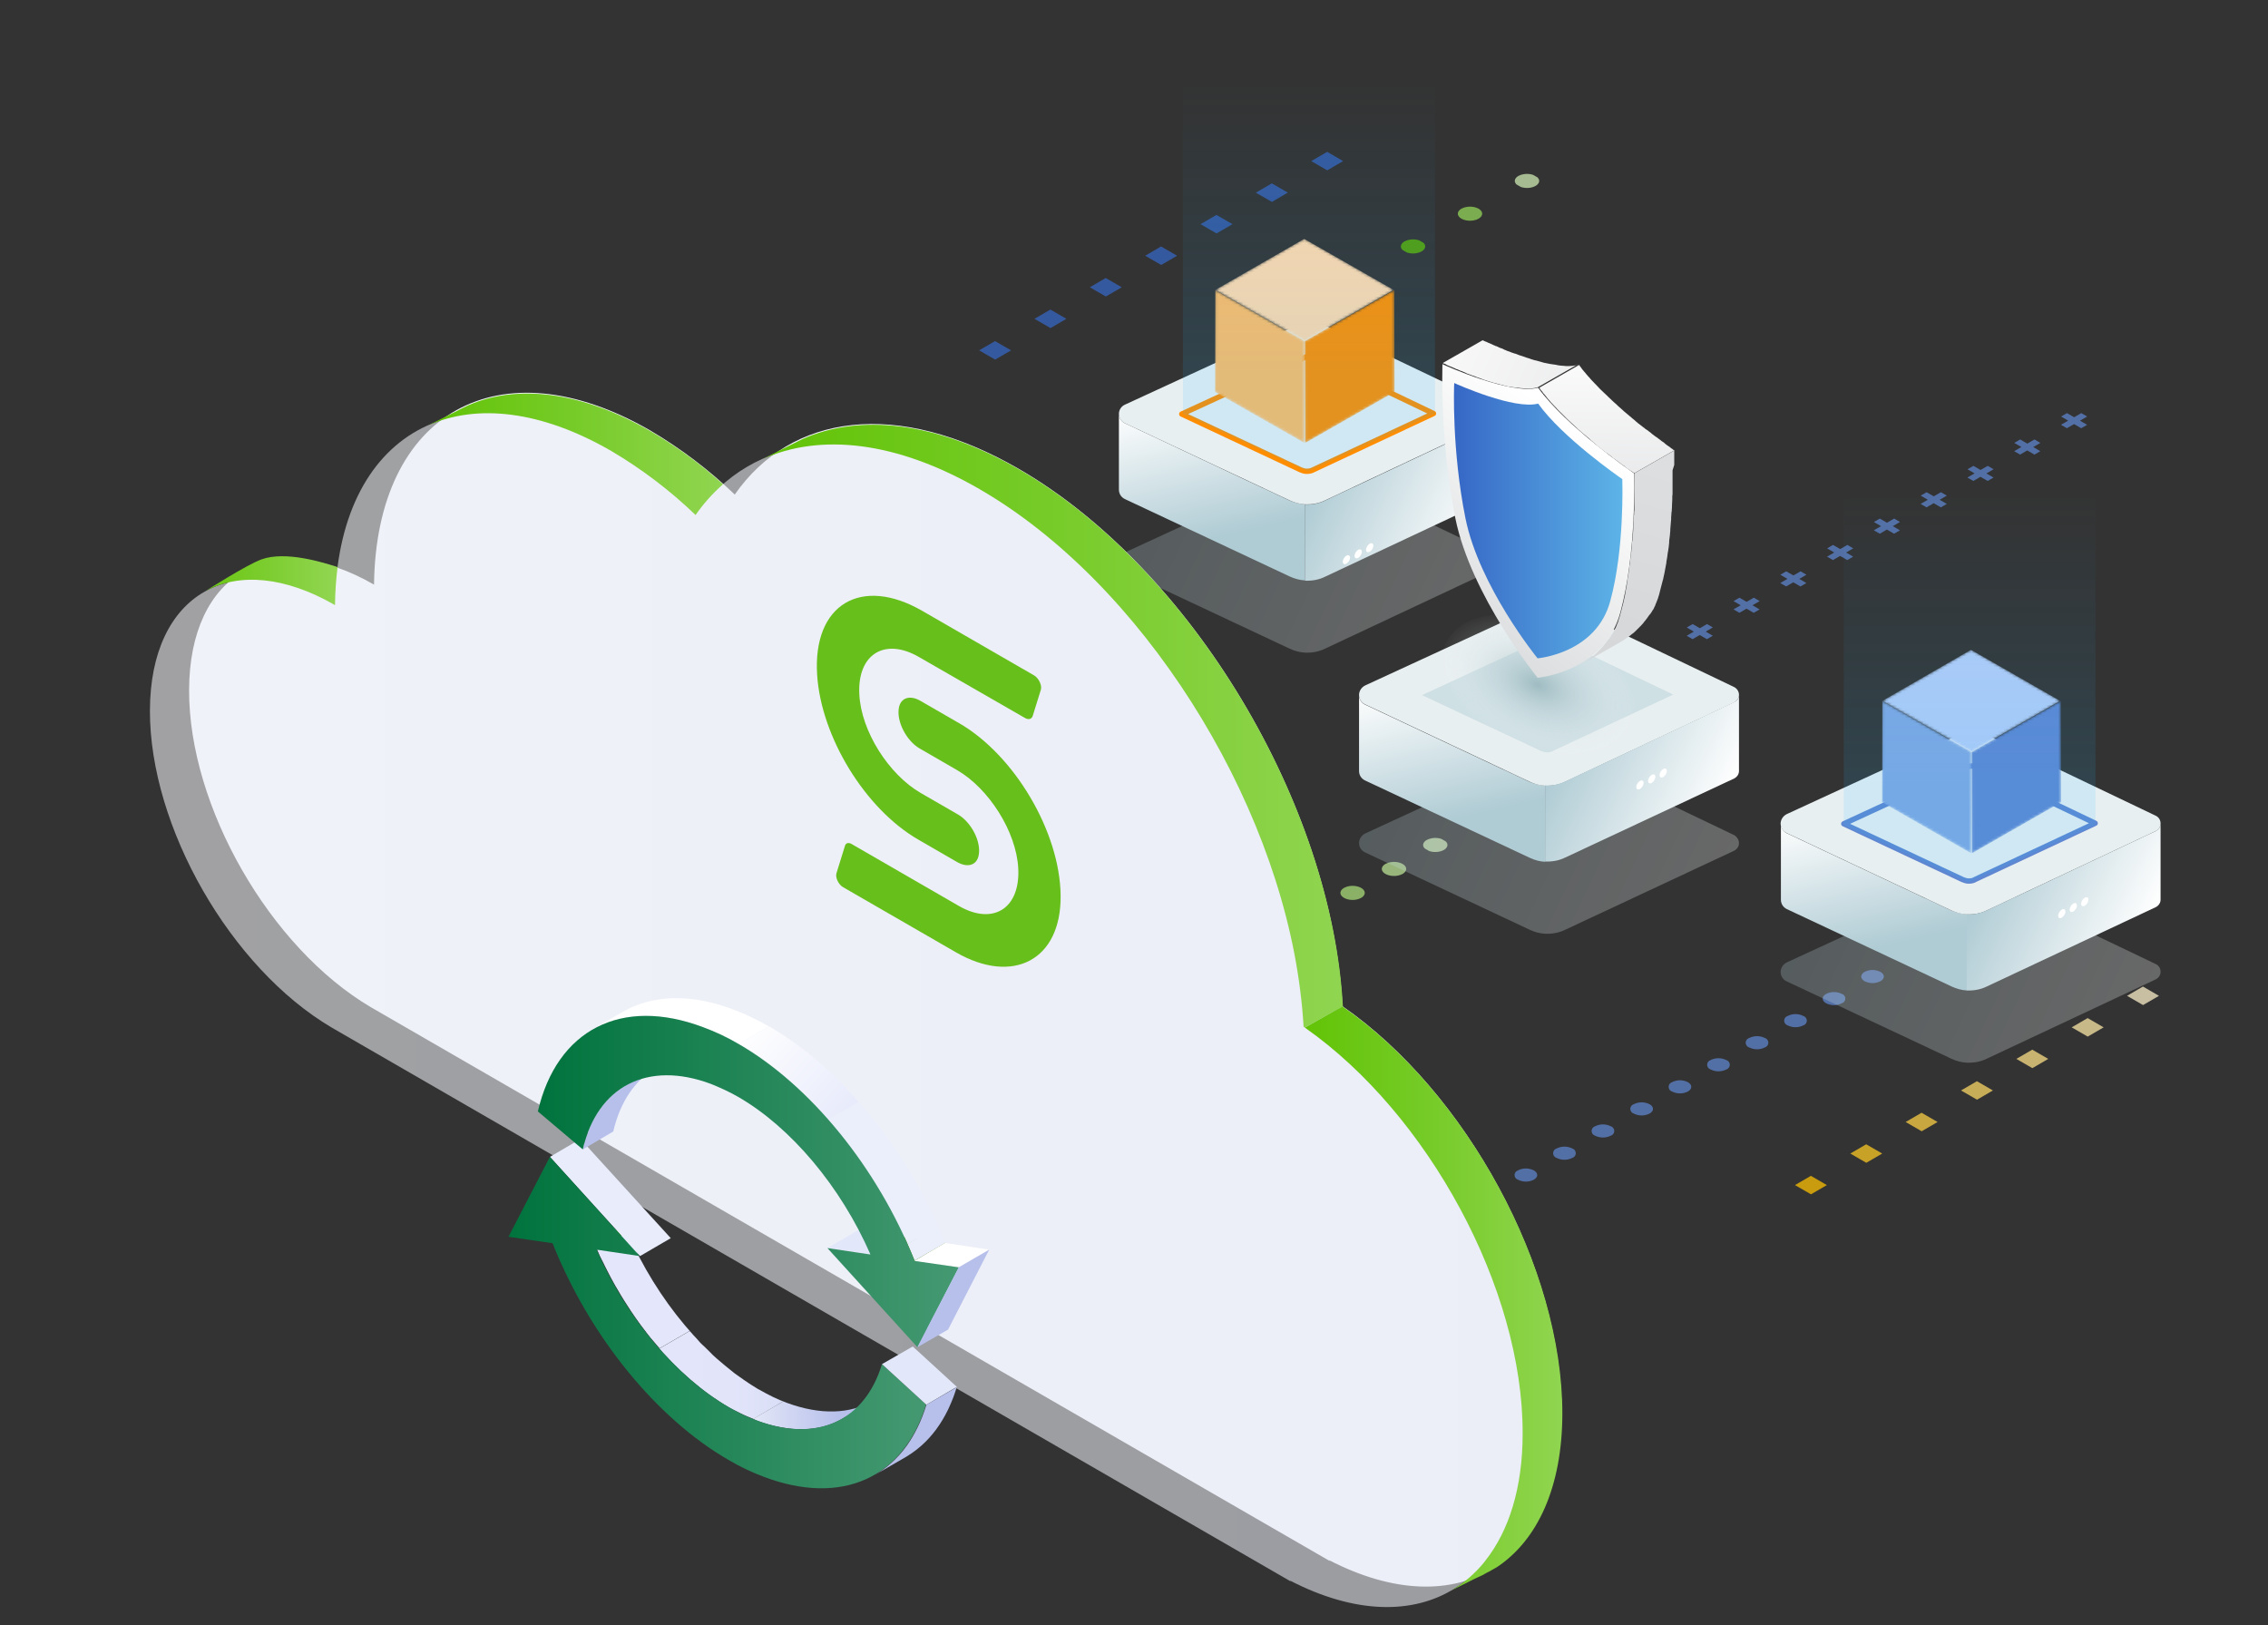 <?xml version="1.0" encoding="UTF-8"?>
<svg xmlns="http://www.w3.org/2000/svg" xmlns:xlink="http://www.w3.org/1999/xlink" version="1.1" viewBox="0 0 850 609">
  <rect x="0" y="0" width="850" height="609" fill="#333333" stroke="none"/>
  <!-- Generator: Adobe Illustrator 29.6.1, SVG Export Plug-In . SVG Version: 2.1.1 Build 9)  -->
  <defs>
    <style>
      .st0, .st1, .st2 {
        fill: none;
      }

      .st3 {
        mask: url(#mask);
      }

      .st4 {
        fill: url(#linear-gradient2);
      }

      .st5 {
        fill: url(#linear-gradient1);
      }

      .st6 {
        fill: url(#linear-gradient9);
      }

      .st7 {
        fill: url(#linear-gradient8);
      }

      .st8 {
        fill: url(#linear-gradient7);
      }

      .st9 {
        fill: url(#linear-gradient5);
      }

      .st10 {
        fill: url(#linear-gradient4);
      }

      .st11 {
        fill: #b2ccf7;
      }

      .st12 {
        fill: url(#radial-gradient);
      }

      .st12, .st13 {
        opacity: .5;
      }

      .st12, .st14, .st15, .st16 {
        isolation: isolate;
      }

      .st17 {
        fill: #ffca22;
      }

      .st18 {
        fill: #d0edb5;
      }

      .st19 {
        fill: #ffd244;
      }

      .st20 {
        fill: #aadf79;
      }

      .st21 {
        fill: url(#linear-gradient18);
      }

      .st22 {
        fill: url(#linear-gradient13);
      }

      .st23 {
        fill: url(#linear-gradient12);
      }

      .st24 {
        fill: url(#linear-gradient15);
      }

      .st25 {
        fill: url(#linear-gradient16);
      }

      .st26 {
        fill: url(#linear-gradient11);
      }

      .st27 {
        fill: url(#linear-gradient10);
      }

      .st28 {
        fill: url(#linear-gradient17);
      }

      .st29 {
        fill: url(#linear-gradient14);
      }

      .st30 {
        fill: url(#linear-gradient19);
      }

      .st31 {
        fill: url(#linear-gradient23);
      }

      .st32 {
        fill: url(#linear-gradient22);
      }

      .st33 {
        fill: url(#linear-gradient24);
      }

      .st34 {
        fill: url(#linear-gradient25);
      }

      .st35 {
        fill: url(#linear-gradient21);
      }

      .st36 {
        fill: url(#linear-gradient20);
      }

      .st37 {
        fill: url(#linear-gradient26);
      }

      .st38 {
        fill: #ff8d00;
      }

      .st39 {
        fill: #ffeaa9;
      }

      .st40 {
        fill: #ffe287;
      }

      .st41 {
        mask: url(#mask-2);
      }

      .st42 {
        mask: url(#mask-3);
      }

      .st43 {
        mask: url(#mask-4);
      }

      .st44 {
        mask: url(#mask-5);
      }

      .st45 {
        mask: url(#mask-1);
      }

      .st1 {
        stroke: #ff8d00;
      }

      .st1, .st2 {
        stroke-linecap: round;
        stroke-linejoin: round;
        stroke-width: 2px;
      }

      .st46 {
        clip-path: url(#clippath-11);
      }

      .st47 {
        clip-path: url(#clippath-10);
      }

      .st48 {
        clip-path: url(#clippath-13);
      }

      .st49 {
        clip-path: url(#clippath-12);
      }

      .st50 {
        fill: #5f86d1;
      }

      .st51 {
        clip-path: url(#clippath-1);
      }

      .st52 {
        clip-path: url(#clippath-3);
      }

      .st53 {
        clip-path: url(#clippath-4);
      }

      .st54 {
        clip-path: url(#clippath-2);
      }

      .st55 {
        clip-path: url(#clippath-7);
      }

      .st56 {
        clip-path: url(#clippath-6);
      }

      .st57 {
        clip-path: url(#clippath-9);
      }

      .st58 {
        clip-path: url(#clippath-8);
      }

      .st59 {
        clip-path: url(#clippath-5);
      }

      .st60 {
        fill: #81a7e2;
      }

      .st61 {
        fill: #5f86d1;
      }

      .st62 {
        fill: #3667c6;
      }

      .st63 {
        fill: #bde697;
      }

      .st64 {
        fill: #398200;
      }

      .st65 {
        fill: #fff;
      }

      .st2 {
        stroke: #5f86d1;
      }

      .st66 {
        fill: #e3e7fa;
      }

      .st67 {
        fill: #b7c0eb;
      }

      .st68 {
        fill: #ebeefb;
      }

      .st69 {
        opacity: .73;
      }

      .st70 {
        opacity: .56;
      }

      .st71 {
        opacity: .25;
      }

      .st72 {
        fill: #67bf1b;
      }

      .st73 {
        fill: #fb6;
      }

      .st74 {
        fill: #ffd7ab;
      }

      .st14 {
        fill: url(#linear-gradient);
      }

      .st14, .st15, .st16 {
        opacity: .26;
      }

      .st75 {
        fill: #e8ecfb;
      }

      .st76 {
        fill: #97d85b;
      }

      .st15 {
        fill: url(#linear-gradient3);
      }

      .st16 {
        fill: url(#linear-gradient6);
      }

      .st77 {
        fill: #ffda66;
      }

      .st78 {
        fill: #ffc200;
      }

      .st79 {
        fill: #5ec200;
      }

      .st80 {
        fill: #fff2cb;
      }

      .st81 {
        clip-path: url(#clippath);
      }

      .st82 {
        fill: #e8eff1;
      }

      .st83 {
        fill: #cfe0e5;
      }

      .st84 {
        fill: #e4e7fb;
      }
    </style>
    <clipPath id="clippath">
      <polygon class="st0" points="538.022 320.312 531.592 316.572 537.832 312.972 544.262 316.712 538.022 320.312"/>
    </clipPath>
    <clipPath id="clippath-1">
      <polygon class="st0" points="637.03 241.08 629.47 236.68 637.07 232.3 644.62 236.68 637.03 241.08"/>
    </clipPath>
    <clipPath id="clippath-2">
      <polygon class="st0" points="777.31 162.02 769.76 157.64 777.35 153.24 784.9 157.64 777.31 162.02"/>
    </clipPath>
    <clipPath id="clippath-3">
      <polygon class="st0" points="571.85 443.81 565.87 440.34 571.89 436.87 577.86 440.34 571.85 443.81"/>
    </clipPath>
    <clipPath id="clippath-4">
      <polygon class="st0" points="701.77 369.41 695.79 365.94 701.8 362.46 707.78 365.94 701.77 369.41"/>
    </clipPath>
    <clipPath id="clippath-5">
      <polygon class="st0" points="529.69 96.02 523.24 92.28 529.48 88.67 535.93 92.41 529.69 96.02"/>
    </clipPath>
    <clipPath id="clippath-6">
      <polygon class="st0" points="572.39 71.47 565.95 67.73 572.18 64.13 578.63 67.87 572.39 71.47"/>
    </clipPath>
    <clipPath id="clippath-7">
      <polygon class="st0" points="366.95 131.29 372.92 127.82 378.93 131.29 372.96 134.76 366.95 131.29"/>
    </clipPath>
    <clipPath id="clippath-8">
      <polygon class="st0" points="491.42 60.37 497.39 56.91 503.38 60.36 497.42 63.83 491.42 60.37"/>
    </clipPath>
    <clipPath id="clippath-9">
      <polygon class="st0" points="672.72 444.09 678.68 440.62 684.67 444.09 678.72 447.55 672.72 444.09"/>
    </clipPath>
    <clipPath id="clippath-10">
      <polygon class="st0" points="797.17 373.17 803.13 369.69 809.14 373.17 803.17 376.63 797.17 373.17"/>
    </clipPath>
    <linearGradient id="linear-gradient" x1="644.503" y1="264.199" x2="505.376" y2="329.424" gradientTransform="translate(0 610) scale(1 -1)" gradientUnits="userSpaceOnUse">
      <stop offset="0" stop-color="#fff"/>
      <stop offset="1" stop-color="#afcbd4"/>
    </linearGradient>
    <linearGradient id="linear-gradient1" x1="535.054" y1="356.883" x2="552.597" y2="282.525" gradientTransform="translate(0 610) scale(1 -1)" gradientUnits="userSpaceOnUse">
      <stop offset="0" stop-color="#fff"/>
      <stop offset=".72" stop-color="#afcbd4"/>
    </linearGradient>
    <linearGradient id="linear-gradient2" x1="644.413" y1="304.791" x2="586.742" y2="331.819" xlink:href="#linear-gradient"/>
    <linearGradient id="linear-gradient3" x1="554.482" y1="369.552" x2="415.346" y2="434.776" xlink:href="#linear-gradient"/>
    <linearGradient id="linear-gradient4" x1="445.067" y1="462.267" x2="462.61" y2="387.909" xlink:href="#linear-gradient1"/>
    <linearGradient id="linear-gradient5" x1="554.393" y1="410.089" x2="496.671" y2="437.141" xlink:href="#linear-gradient"/>
    <mask id="mask" x="455.342" y="108.656" width="33.653" height="57.352" maskUnits="userSpaceOnUse">
      <g id="mask0_5661_8703">
        <path class="st65" d="M455.342,146.857l.105-38.2,33.548,19.152-.105,38.2-33.548-19.152Z"/>
      </g>
    </mask>
    <mask id="mask-1" x="488.995" y="108.657" width="33.654" height="57.352" maskUnits="userSpaceOnUse">
      <g id="mask1_5661_8703">
        <path class="st65" d="M489.101,166.01l-.105-38.2,33.549-19.152.105,38.2-33.548,19.152Z"/>
      </g>
    </mask>
    <mask id="mask-2" x="455.449" y="89.504" width="66.886" height="38.304" maskUnits="userSpaceOnUse">
      <g id="mask2_5661_8703">
        <path class="st65" d="M455.449,108.656l33.338-19.152,33.548,19.152-33.338,19.152-33.548-19.152Z"/>
      </g>
    </mask>
    <linearGradient id="linear-gradient6" x1="802.49" y1="215.882" x2="663.364" y2="281.117" xlink:href="#linear-gradient"/>
    <linearGradient id="linear-gradient7" x1="693.154" y1="308.683" x2="710.697" y2="234.326" xlink:href="#linear-gradient1"/>
    <linearGradient id="linear-gradient8" x1="802.386" y1="256.524" x2="744.678" y2="283.586" xlink:href="#linear-gradient"/>
    <mask id="mask-3" x="705.342" y="262.634" width="33.548" height="57.143" maskUnits="userSpaceOnUse">
      <g id="mask3_5661_8703">
        <path class="st65" d="M705.342,300.625l.105-37.992,33.443,19.152-.105,37.991-33.443-19.151Z"/>
      </g>
    </mask>
    <mask id="mask-4" x="738.889" y="262.634" width="33.548" height="57.143" maskUnits="userSpaceOnUse">
      <g id="mask4_5661_8703">
        <path class="st65" d="M738.994,319.776l-.105-37.991,33.443-19.152.105,37.992-33.443,19.151Z"/>
      </g>
    </mask>
    <mask id="mask-5" x="705.446" y="243.505" width="66.676" height="38.2" maskUnits="userSpaceOnUse">
      <g id="mask5_5661_8703">
        <path class="st65" d="M705.446,262.656l33.233-19.152,33.443,19.152-33.233,19.048-33.443-19.048Z"/>
      </g>
    </mask>
    <linearGradient id="linear-gradient9" x1="738.172" y1="424.173" x2="738.172" y2="315.027" gradientTransform="translate(0 610) scale(1 -1)" gradientUnits="userSpaceOnUse">
      <stop offset="0" stop-color="#1fb6ff" stop-opacity="0"/>
      <stop offset="1" stop-color="#1fb6ff"/>
    </linearGradient>
    <linearGradient id="linear-gradient10" x1="490.562" y1="578.215" x2="490.562" y2="469.07" xlink:href="#linear-gradient9"/>
    <radialGradient id="radial-gradient" cx="-509.867" cy="854.148" fx="-509.867" fy="854.148" r="1" gradientTransform="translate(10422.154 27109.451) rotate(24.257) scale(39.242 -23.927)" gradientUnits="userSpaceOnUse">
      <stop offset="0" stop-color="#6f989f"/>
      <stop offset="1" stop-color="#fff" stop-opacity="0"/>
    </radialGradient>
    <linearGradient id="linear-gradient11" x1="524.755" y1="492.637" x2="634.525" y2="442.195" gradientTransform="translate(0 610) scale(1 -1)" gradientUnits="userSpaceOnUse">
      <stop offset=".18" stop-color="#f8f8f8"/>
      <stop offset="1" stop-color="#e1e2e4"/>
    </linearGradient>
    <linearGradient id="linear-gradient12" x1="602.648" y1="479.894" x2="601.37" y2="397.811" gradientTransform="translate(0 610) scale(1 -1)" gradientUnits="userSpaceOnUse">
      <stop offset="0" stop-color="#fdfdfd"/>
      <stop offset="1" stop-color="#dcdddf"/>
    </linearGradient>
    <linearGradient id="linear-gradient13" x1="637.581" y1="475.071" x2="590.518" y2="324.72" gradientTransform="translate(0 610) scale(1 -1)" gradientUnits="userSpaceOnUse">
      <stop offset="0" stop-color="#e1e2e4"/>
      <stop offset="1" stop-color="#d1d3d5"/>
    </linearGradient>
    <linearGradient id="linear-gradient14" x1="591.578" y1="448.103" x2="444.466" y2="255.946" gradientTransform="translate(0 610) scale(1 -1)" gradientUnits="userSpaceOnUse">
      <stop offset="0" stop-color="#fff"/>
      <stop offset=".52" stop-color="#caccce"/>
    </linearGradient>
    <linearGradient id="linear-gradient15" x1="544.905" y1="195.111" x2="608.062" y2="195.111" gradientUnits="userSpaceOnUse">
      <stop offset="0" stop-color="#3667c6"/>
      <stop offset="1" stop-color="#5db4e7"/>
    </linearGradient>
    <linearGradient id="linear-gradient16" x1="682.5" y1="1032.524" x2="79.09" y2="1032.524" gradientTransform="translate(0 -654)" gradientUnits="userSpaceOnUse">
      <stop offset="0" stop-color="#eceef7"/>
      <stop offset=".83" stop-color="#f4f6fb"/>
      <stop offset="1" stop-color="#f7f8fc"/>
    </linearGradient>
    <linearGradient id="linear-gradient17" x1="697.13" y1="1024.864" x2="93.72" y2="1024.864" gradientTransform="translate(0 -654)" gradientUnits="userSpaceOnUse">
      <stop offset="0" stop-color="#eaecf7"/>
      <stop offset="1" stop-color="#f0f2f9"/>
    </linearGradient>
    <linearGradient id="linear-gradient18" x1="154.87" y1="871.595" x2="60.33" y2="871.595" gradientTransform="translate(0 -654)" gradientUnits="userSpaceOnUse">
      <stop offset="0" stop-color="#aadf78"/>
      <stop offset=".65" stop-color="#77cb27"/>
      <stop offset="1" stop-color="#5ec200"/>
    </linearGradient>
    <linearGradient id="linear-gradient19" x1="306.72" y1="824.235" x2="150.4" y2="824.235" gradientTransform="translate(0 -654)" gradientUnits="userSpaceOnUse">
      <stop offset="0" stop-color="#a0db69"/>
      <stop offset=".6" stop-color="#76cb27"/>
      <stop offset="1" stop-color="#5ec200"/>
    </linearGradient>
    <linearGradient id="linear-gradient20" x1="573.48" y1="926.12" x2="266.05" y2="926.12" gradientTransform="translate(0 -654)" gradientUnits="userSpaceOnUse">
      <stop offset="0" stop-color="#a0db69"/>
      <stop offset=".6" stop-color="#76cb27"/>
      <stop offset="1" stop-color="#5ec200"/>
    </linearGradient>
    <linearGradient id="linear-gradient21" x1="616.56" y1="1140.5" x2="480.29" y2="1140.5" gradientTransform="translate(0 -654)" gradientUnits="userSpaceOnUse">
      <stop offset="0" stop-color="#a0db69"/>
      <stop offset=".6" stop-color="#76cb27"/>
      <stop offset="1" stop-color="#5ec200"/>
    </linearGradient>
    <clipPath id="clippath-11">
      <path class="st0" d="M327.14,524.91l-11.42,6.71c-8.52,5.01-19.64,5.31-32.17.7-3.61-1.3-7.01-3.01-10.32-4.91-19.74-11.42-38.38-33.47-49.5-59.02l11.42-6.61c11.02,25.45,29.66,47.6,49.5,59.02,3.31,1.9,6.71,3.61,10.32,4.91,12.53,4.61,23.65,4.21,32.17-.8h0Z"/>
    </clipPath>
    <linearGradient id="linear-gradient22" x1="230.39" y1="1050.245" x2="310.42" y2="1050.245" gradientTransform="translate(0 -535)" gradientUnits="userSpaceOnUse">
      <stop offset="0" stop-color="#e4e7fb"/>
      <stop offset=".55" stop-color="#e2e5fa"/>
      <stop offset=".75" stop-color="#dbdff7"/>
      <stop offset=".89" stop-color="#d0d5f2"/>
      <stop offset="1" stop-color="#bfc6eb"/>
    </linearGradient>
    <linearGradient id="linear-gradient23" x1="237.66" y1="1065.325" x2="314.52" y2="1065.325" gradientTransform="translate(0 -535)" gradientUnits="userSpaceOnUse">
      <stop offset=".34" stop-color="#fff"/>
      <stop offset=".63" stop-color="#dee2f6"/>
      <stop offset="1" stop-color="#b7c0eb"/>
    </linearGradient>
    <linearGradient id="linear-gradient24" x1="190.56" y1="1030.611" x2="347.09" y2="1030.611" gradientTransform="translate(0 -535)" gradientUnits="userSpaceOnUse">
      <stop offset="0" stop-color="#00733d"/>
      <stop offset="1" stop-color="#459972"/>
    </linearGradient>
    <clipPath id="clippath-12">
      <path class="st0" d="M339.37,546.05l-11.42,6.61c8.82-5.11,15.53-14.03,19.24-26.25l11.42-6.71c-3.71,12.33-10.42,21.24-19.24,26.35h0Z"/>
    </clipPath>
    <clipPath id="clippath-13">
      <path class="st0" d="M276.74,391.23l11.52-6.61c26.86,15.53,52.11,46.3,65.94,81.27l-11.42,6.61c-13.93-35.07-39.18-65.84-66.04-81.27h0Z"/>
    </clipPath>
    <linearGradient id="linear-gradient25" x1="280.01" y1="918.95" x2="329.18" y2="962.7" gradientTransform="translate(0 -535)" gradientUnits="userSpaceOnUse">
      <stop offset="0" stop-color="#fff"/>
      <stop offset=".78" stop-color="#e7eafb"/>
    </linearGradient>
    <linearGradient id="linear-gradient26" x1="201.58" y1="977.78" x2="359.4" y2="977.78" xlink:href="#linear-gradient24"/>
  </defs>
  <g id="Layer_3">
    <g class="st69">
      <path class="st76" d="M488.292,341.702c-1.13.66-1.65,1.62-1.19,2.58.67,1.37,3.19,2.23,5.61,1.83.71-.1,1.38-.33,2.01-.67,1.13-.66,1.64-1.64,1.19-2.58-.67-1.37-3.19-2.24-5.62-1.84-.7.11-1.38.34-1.99.68"/>
      <polygon class="st0" points="491.592 347.242 485.162 343.502 491.402 339.902 497.842 343.642 491.592 347.242"/>
      <path class="st20" d="M503.712,332.722c-1.13.66-1.64,1.62-1.19,2.58.68,1.37,3.19,2.24,5.62,1.84.7-.11,1.38-.34,1.99-.68,1.13-.66,1.64-1.62,1.19-2.58-.67-1.37-3.18-2.23-5.62-1.84-.7.11-1.38.34-1.99.68"/>
      <polygon class="st0" points="507.072 338.262 500.632 334.522 506.882 330.922 513.312 334.662 507.072 338.262"/>
      <path class="st63" d="M519.232,323.742c-1.13.66-1.65,1.64-1.19,2.59.67,1.37,3.19,2.23,5.61,1.83.7-.11,1.38-.33,2.01-.67,1.13-.66,1.64-1.64,1.19-2.59-.67-1.37-3.19-2.23-5.62-1.83-.7.11-1.38.33-1.99.67"/>
      <polygon class="st0" points="522.542 329.282 516.112 325.542 522.352 321.942 528.792 325.682 522.542 329.282"/>
      <g class="st81">
        <path class="st18" d="M534.702,314.772c-1.13.64-1.64,1.62-1.19,2.58.68,1.37,3.19,2.23,5.62,1.83.7-.11,1.38-.33,1.99-.67,1.13-.66,1.64-1.64,1.19-2.59-.66-1.37-3.18-2.23-5.62-1.83-.7.11-1.38.34-1.99.68"/>
      </g>
      <g class="st51">
        <polyline class="st61" points="634.38 233.85 632.16 235.14 634.83 236.69 632.14 238.24 634.35 239.52 637.03 237.96 639.71 239.52 641.93 238.24 639.26 236.68 641.94 235.12 639.75 233.85 637.06 235.41 634.38 233.85"/>
      </g>
      <polyline class="st61" points="651.91 223.97 649.7 225.25 652.37 226.81 649.68 228.35 651.88 229.64 654.57 228.09 657.25 229.64 659.46 228.37 656.78 226.81 659.49 225.25 657.29 223.97 654.59 225.53 651.91 223.97"/>
      <polygon class="st0" points="654.56 231.19 647.01 226.81 654.61 222.41 662.16 226.81 654.56 231.19"/>
      <polyline class="st61" points="669.45 214.09 667.23 215.37 669.9 216.93 667.21 218.48 669.42 219.75 672.1 218.21 674.78 219.77 677 218.48 674.33 216.93 677.01 215.37 674.82 214.09 672.13 215.64 669.45 214.09"/>
      <polygon class="st0" points="672.1 221.31 664.54 216.93 672.14 212.53 679.69 216.93 672.1 221.31"/>
      <polyline class="st61" points="686.98 204.2 684.77 205.49 687.44 207.04 684.75 208.6 686.95 209.87 689.64 208.33 692.32 209.88 694.54 208.6 691.87 207.04 694.56 205.49 692.36 204.2 689.66 205.76 686.98 204.2"/>
      <polygon class="st0" points="689.63 211.43 682.08 207.04 689.68 202.66 697.23 207.04 689.63 211.43"/>
      <polyline class="st61" points="704.52 194.33 702.3 195.6 704.97 197.16 702.28 198.72 704.49 200 707.18 198.44 709.86 200 712.07 198.72 709.39 197.16 712.08 195.6 709.89 194.32 707.2 195.88 704.52 194.33"/>
      <polygon class="st0" points="707.17 201.56 699.61 197.16 707.21 192.78 714.76 197.16 707.17 201.56"/>
      <polyline class="st61" points="722.06 184.45 719.84 185.72 722.51 187.28 719.82 188.83 722.02 190.12 724.71 188.56 727.39 190.12 729.61 188.83 726.94 187.28 729.63 185.72 727.41 184.45 724.72 185.99 722.06 184.45"/>
      <polygon class="st0" points="724.7 191.67 717.15 187.28 724.75 182.89 732.3 187.28 724.7 191.67"/>
      <polyline class="st61" points="739.59 174.57 737.38 175.85 740.04 177.39 737.35 178.95 739.56 180.23 742.25 178.68 744.93 180.23 747.14 178.95 744.46 177.41 747.15 175.85 744.96 174.57 742.25 176.12 739.59 174.57"/>
      <polygon class="st0" points="742.24 181.79 734.69 177.41 742.28 173.01 749.83 177.41 742.24 181.79"/>
      <polyline class="st61" points="757.12 164.68 754.91 165.97 757.58 167.51 754.88 169.07 757.09 170.35 759.78 168.79 762.46 170.35 764.68 169.07 762.01 167.52 764.69 165.97 762.48 164.68 759.79 166.24 757.12 164.68"/>
      <polygon class="st0" points="759.77 171.91 752.22 167.52 759.82 163.13 767.37 167.52 759.77 171.91"/>
      <g class="st54">
        <polyline class="st61" points="774.66 154.8 772.45 156.08 775.11 157.63 772.42 159.18 774.63 160.47 777.32 158.91 780 160.47 782.21 159.2 779.53 157.64 782.24 156.08 780.03 154.8 777.32 156.36 774.66 154.8"/>
      </g>
      <g class="st52">
        <path class="st50" d="M568.88,438.59c-.96.33-1.47,1.37-1.15,2.32.18.55.61.97,1.15,1.15,1.88.97,4.11.97,5.99,0,1.67-.96,1.68-2.51,0-3.47-1.88-.96-4.12-.96-6.01,0"/>
      </g>
      <path class="st61" d="M583.32,430.4c-.96.34-1.47,1.38-1.13,2.35.19.53.6.96,1.13,1.13,1.88.96,4.12.96,6.01,0,.96-.34,1.47-1.38,1.13-2.35-.19-.53-.6-.96-1.13-1.13-1.88-.96-4.11-.96-5.99,0"/>
      <polygon class="st0" points="586.28 435.55 580.32 432.07 586.32 428.6 592.3 432.07 586.28 435.55"/>
      <path class="st61" d="M597.75,422.08c-.96.33-1.47,1.37-1.15,2.32.18.55.61.97,1.15,1.15,1.88.96,4.11.96,5.99,0,.96-.33,1.47-1.37,1.15-2.32-.18-.55-.61-.97-1.15-1.15-1.88-.97-4.11-.97-5.99,0"/>
      <polygon class="st0" points="600.72 427.28 594.75 423.81 600.77 420.34 606.73 423.81 600.72 427.28"/>
      <path class="st61" d="M612.26,413.8c-.96.33-1.47,1.37-1.15,2.32.18.55.61.97,1.15,1.15,1.88.97,4.11.97,5.99,0,1.67-.96,1.68-2.51,0-3.47-1.88-.96-4.11-.96-5.99,0"/>
      <polygon class="st0" points="615.15 419.02 609.17 415.54 615.19 412.07 621.17 415.54 615.15 419.02"/>
      <path class="st61" d="M626.62,405.54c-.96.33-1.47,1.37-1.15,2.32.18.55.61.97,1.15,1.15,1.88.96,4.11.96,5.99,0,1.67-.97,1.67-2.51,0-3.47-1.88-.97-4.11-.97-5.99,0"/>
      <polygon class="st0" points="629.6 410.75 623.62 407.28 629.62 403.8 635.6 407.28 629.6 410.75"/>
      <path class="st61" d="M641.05,397.27c-.96.33-1.47,1.37-1.15,2.32.18.55.61.97,1.15,1.15,1.88.96,4.11.96,5.99,0,.96-.33,1.47-1.37,1.15-2.32-.18-.55-.61-.97-1.15-1.15-1.88-.96-4.12-.96-6.01,0"/>
      <polygon class="st0" points="644.03 402.47 638.05 399.01 644.07 395.54 650.03 399.01 644.03 402.47"/>
      <path class="st61" d="M655.49,389c-.96.34-1.47,1.38-1.13,2.35.19.53.6.96,1.13,1.13,1.88.96,4.12.96,6.01,0,.96-.34,1.47-1.38,1.13-2.35-.19-.53-.6-.96-1.13-1.13-1.88-.96-4.11-.96-5.99,0"/>
      <polygon class="st0" points="658.45 394.21 652.49 390.73 658.5 387.27 664.47 390.73 658.45 394.21"/>
      <path class="st61" d="M669.92,380.74c-.96.33-1.47,1.37-1.15,2.32.18.55.61.97,1.15,1.15,1.88.96,4.11.96,5.99,0,.96-.33,1.47-1.37,1.15-2.32-.18-.55-.61-.97-1.15-1.15-1.88-.97-4.11-.97-5.99,0"/>
      <polygon class="st0" points="672.9 385.94 666.92 382.47 672.94 379.01 678.9 382.47 672.9 385.94"/>
      <path class="st61" d="M684.36,372.47c-1.67.96-1.68,2.51,0,3.47,1.88.97,4.11.97,5.99,0,.96-.33,1.47-1.37,1.15-2.32-.18-.55-.61-.97-1.15-1.15-1.88-.96-4.11-.96-5.99,0"/>
      <polygon class="st0" points="687.33 377.68 681.35 374.2 687.37 370.73 693.35 374.2 687.33 377.68"/>
      <g class="st53">
        <path class="st61" d="M698.79,364.21c-1.65.96-1.68,2.5,0,3.47,1.88.96,4.11.96,5.99,0,1.67-.97,1.67-2.51,0-3.47-1.88-.97-4.11-.97-5.99,0"/>
      </g>
      <g class="st59">
        <path class="st79" d="M526.37,90.47c-1.13.66-1.64,1.64-1.19,2.59.67,1.37,3.18,2.23,5.62,1.83.7-.11,1.38-.33,1.99-.67,1.13-.66,1.64-1.64,1.19-2.59-.67-1.37-3.19-2.23-5.61-1.83-.71.1-1.38.33-2.01.67"/>
      </g>
      <path class="st76" d="M547.72,78.2c-1.13.66-1.65,1.64-1.19,2.59.67,1.37,3.18,2.23,5.62,1.83.7-.1,1.38-.33,1.99-.68,1.13-.64,1.64-1.62,1.19-2.58-.68-1.37-3.19-2.23-5.62-1.83-.7.1-1.38.33-1.99.67"/>
      <polygon class="st0" points="551.04 83.74 544.6 80 550.83 76.4 557.28 80.14 551.04 83.74"/>
      <g class="st56">
        <path class="st18" d="M569.06,65.93c-1.13.66-1.64,1.64-1.17,2.58.67,1.37,3.19,2.23,5.62,1.84.7-.11,1.38-.34,1.99-.68,1.13-.66,1.64-1.62,1.19-2.58-.68-1.37-3.19-2.23-5.62-1.83-.71.1-1.38.33-2.01.67"/>
      </g>
      <g class="st55">
        <polyline class="st62" points="378.93 131.29 372.92 127.82 366.95 131.29 372.96 134.76 378.93 131.29"/>
      </g>
      <polyline class="st62" points="399.66 119.47 393.66 116 387.7 119.47 393.71 122.94 399.66 119.47"/>
      <polygon class="st0" points="387.7 119.47 393.66 116 399.66 119.47 393.71 122.94 387.7 119.47"/>
      <polyline class="st62" points="420.41 107.65 414.4 104.18 408.44 107.65 414.45 111.11 420.41 107.65"/>
      <polygon class="st0" points="408.44 107.65 414.4 104.18 420.41 107.65 414.45 111.11 408.44 107.65"/>
      <polyline class="st62" points="441.15 95.83 435.15 92.36 429.19 95.83 435.2 99.29 441.15 95.83"/>
      <polygon class="st0" points="429.19 95.83 435.15 92.36 441.15 95.83 435.2 99.29 429.19 95.83"/>
      <polyline class="st62" points="461.9 84 455.89 80.54 449.94 84 455.93 87.47 461.9 84"/>
      <polygon class="st0" points="449.94 84 455.89 80.54 461.9 84 455.93 87.47 449.94 84"/>
      <polyline class="st62" points="482.65 72.18 476.64 68.71 470.67 72.2 476.68 75.65 482.65 72.18"/>
      <polygon class="st0" points="470.67 72.2 476.64 68.71 482.65 72.18 476.68 75.65 470.67 72.2"/>
      <g class="st58">
        <polyline class="st62" points="503.38 60.36 497.39 56.91 491.42 60.37 497.42 63.83 503.38 60.36"/>
      </g>
      <g class="st57">
        <polyline class="st78" points="684.67 444.09 678.68 440.62 672.72 444.09 678.72 447.55 684.67 444.09"/>
      </g>
      <polyline class="st17" points="705.42 432.27 699.41 428.8 693.46 432.27 699.45 435.74 705.42 432.27"/>
      <polygon class="st0" points="693.46 432.27 699.41 428.8 705.42 432.27 699.45 435.74 693.46 432.27"/>
      <polyline class="st19" points="726.17 420.45 720.16 416.98 714.2 420.45 720.2 423.92 726.17 420.45"/>
      <polygon class="st0" points="714.2 420.45 720.16 416.98 726.17 420.45 720.2 423.92 714.2 420.45"/>
      <polyline class="st77" points="746.9 408.63 740.91 405.16 734.95 408.63 740.95 412.09 746.9 408.63"/>
      <polygon class="st0" points="734.95 408.63 740.91 405.16 746.9 408.63 740.95 412.09 734.95 408.63"/>
      <polyline class="st40" points="767.65 396.8 761.65 393.34 755.68 396.8 761.69 400.27 767.65 396.8"/>
      <polygon class="st0" points="755.68 396.8 761.65 393.34 767.65 396.8 761.69 400.27 755.68 396.8"/>
      <polyline class="st39" points="788.4 384.98 782.4 381.51 776.43 384.98 782.44 388.45 788.4 384.98"/>
      <polygon class="st0" points="776.43 384.98 782.4 381.51 788.4 384.98 782.44 388.45 776.43 384.98"/>
      <g class="st47">
        <polyline class="st80" points="809.14 373.17 803.13 369.69 797.17 373.17 803.17 376.63 809.14 373.17"/>
      </g>
    </g>
  </g>
  <g id="Layer_2">
    <path class="st14" d="M651.738,315.969c0,1.145-.631,2.186-1.788,2.81l-63.416,29.665c-2.313,1.145-4.942,1.561-7.466,1.457-1.999-.104-3.892-.624-5.679-1.457l-61.839-29.04c-1.472-.729-2.208-2.082-2.208-3.539,0-1.353.841-2.811,2.314-3.539l63.205-29.144c4.101-1.874,8.939-1.874,13.041.104l62.048,29.664c1.157.729,1.788,1.874,1.788,3.019Z"/>
    <path class="st5" d="M579.068,294.42v28.519c-1.999-.104-3.892-.624-5.679-1.457l-61.839-29.04c-1.472-.729-2.208-2.082-2.208-3.539v-28.416c0,1.354.736,2.811,2.208,3.539l61.839,29.041c1.787.728,3.786,1.144,5.679,1.353Z"/>
    <path class="st82" d="M651.738,260.385c0,1.145-.631,2.186-1.788,2.811l-63.416,29.768c-2.313,1.145-4.942,1.562-7.466,1.458-1.999-.104-3.892-.625-5.679-1.458l-61.839-29.04c-1.472-.728-2.208-2.081-2.208-3.539,0-1.353.841-2.81,2.314-3.539l63.205-29.144c4.101-1.873,8.939-1.873,13.041.104l62.048,29.665c1.157.624,1.788,1.769,1.788,2.914Z"/>
    <path class="st83" d="M579.909,281.928h-.315c-.631,0-1.367-.208-2.104-.521l-44.59-20.921,45.747-21.13c.736-.312,1.578-.52,2.314-.52s1.683.208,2.419.52l43.749,20.922-44.906,21.025c-.526.417-1.472.625-2.314.625Z"/>
    <path class="st4" d="M651.738,260.387v28.52c0,1.144-.631,2.185-1.787,2.81l-63.416,29.665c-2.314,1.145-4.943,1.561-7.467,1.457v-28.52c2.524.104,5.048-.312,7.467-1.457l63.416-29.769c1.156-.416,1.787-1.561,1.787-2.706Z"/>
    <path class="st65" d="M623.342,288.171c-.736.416-1.367,1.457-1.367,2.29s.631,1.145,1.367.729c.737-.417,1.368-1.458,1.368-2.29,0-.833-.631-1.145-1.368-.729Z"/>
    <path class="st65" d="M619.031,290.358c-.736.416-1.367,1.457-1.367,2.289,0,.833.631,1.145,1.367.729.736-.416,1.367-1.457,1.367-2.29s-.631-1.145-1.367-.728Z"/>
    <path class="st65" d="M614.613,292.644c-.736.416-1.367,1.457-1.367,2.29,0,.832.631,1.145,1.367.728.737-.416,1.368-1.457,1.368-2.29,0-.832-.526-1.145-1.368-.728Z"/>
    <path class="st15" d="M561.738,210.524c0,1.145-.631,2.186-1.788,2.81l-63.416,29.769c-2.314,1.145-4.943,1.561-7.467,1.457-1.893-.104-3.891-.624-5.679-1.457l-61.838-29.04c-1.472-.729-2.208-2.082-2.208-3.539,0-1.353.841-2.81,2.314-3.539l63.205-29.144c4.101-1.874,8.939-1.874,13.041.104l62.048,29.665c1.157.624,1.788,1.769,1.788,2.914Z"/>
    <path class="st10" d="M489.068,188.978v28.52c-1.893-.104-3.891-.625-5.679-1.457l-61.838-29.04c-1.472-.729-2.208-2.082-2.208-3.539v-28.416c0,1.353.736,2.81,2.208,3.539l61.838,29.04c1.788.729,3.786,1.249,5.679,1.353Z"/>
    <path class="st82" d="M561.738,154.942c0,1.145-.631,2.186-1.788,2.81l-63.416,29.769c-2.314,1.145-4.943,1.561-7.467,1.457-1.893-.104-3.891-.624-5.679-1.457l-61.838-28.936c-1.472-.729-2.208-2.082-2.208-3.539,0-1.353.841-2.81,2.314-3.435l63.205-29.144c4.101-1.874,8.939-1.874,13.041.104l62.048,29.665c1.157.52,1.788,1.665,1.788,2.706Z"/>
    <path class="st1" d="M489.909,176.595h-.316c-.631,0-1.367-.208-2.103-.521l-44.591-20.921,45.853-21.13c.736-.312,1.577-.52,2.314-.52s1.683.208,2.419.52l43.749,20.922-44.906,21.025c-.736.417-1.578.625-2.419.625Z"/>
    <path class="st9" d="M561.738,155.047v28.52c0,1.145-.631,2.186-1.787,2.81l-63.416,29.769c-2.314,1.145-4.943,1.561-7.467,1.457v-28.52c2.524.104,5.048-.312,7.467-1.457l63.416-29.769c1.156-.624,1.787-1.665,1.787-2.81Z"/>
    <path class="st65" d="M513.344,203.74c-.736.417-1.367,1.458-1.367,2.29,0,.833.631,1.145,1.367.729.736-.416,1.367-1.457,1.367-2.29s-.631-1.145-1.367-.729Z"/>
    <path class="st65" d="M509.033,206.034c-.736.417-1.367,1.458-1.367,2.29,0,.833.631,1.145,1.367.729.736-.417,1.367-1.457,1.367-2.29s-.631-1.145-1.367-.729Z"/>
    <path class="st65" d="M504.615,208.216c-.736.417-1.367,1.457-1.367,2.29s.631,1.145,1.367.729c.736-.417,1.367-1.457,1.367-2.29,0-.729-.526-1.145-1.367-.729Z"/>
    <g class="st3">
      <path class="st73" d="M488.995,127.808l-33.548-19.152-.105,38.2,33.548,19.152.105-38.2Z"/>
    </g>
    <g class="st45">
      <path class="st38" d="M522.544,108.657l-33.549,19.152.105,38.2,33.548-19.152-.105-38.2Z"/>
    </g>
    <g class="st41">
      <path class="st74" d="M522.335,108.656l-33.548-19.152-33.338,19.152,33.548,19.152,33.338-19.152Z"/>
    </g>
    <path class="st16" d="M809.738,364.183c0,1.145-.631,2.186-1.788,2.81l-63.416,29.769c-2.313,1.145-4.942,1.562-7.466,1.457-1.999-.104-3.892-.624-5.679-1.457l-61.838-29.04c-1.473-.729-2.209-2.082-2.209-3.539,0-1.353.841-2.81,2.314-3.539l63.205-29.144c4.101-1.874,8.939-1.874,13.041.104l62.048,29.665c1.262.624,1.788,1.769,1.788,2.914Z"/>
    <path class="st8" d="M737.173,342.637v28.52c-1.999-.104-3.892-.624-5.679-1.457l-61.839-29.04c-1.472-.729-2.208-2.082-2.208-3.539v-28.416c0,1.353.736,2.811,2.208,3.539l61.839,29.04c1.787.729,3.68,1.145,5.679,1.353Z"/>
    <path class="st82" d="M809.738,308.603c0,1.145-.631,2.186-1.788,2.81l-63.416,29.769c-2.313,1.145-4.942,1.561-7.466,1.457-1.999-.104-3.892-.624-5.679-1.457l-61.838-29.04c-1.473-.729-2.209-2.082-2.209-3.539,0-1.353.841-2.81,2.314-3.539l63.205-29.144c4.101-1.874,8.939-1.874,13.041.104l62.048,29.665c1.262.624,1.788,1.769,1.788,2.914Z"/>
    <path class="st2" d="M738.014,330.147h-.315c-.631,0-1.367-.209-2.104-.521l-44.59-20.921,45.747-21.13c.736-.312,1.578-.52,2.314-.52s1.683.208,2.419.52l43.749,20.922-44.906,21.025c-.631.416-1.472.625-2.314.625Z"/>
    <path class="st7" d="M809.738,308.606v28.519c0,1.145-.631,2.186-1.787,2.811l-63.416,29.768c-2.314,1.145-4.943,1.562-7.467,1.458v-28.52c2.524.104,5.048-.312,7.467-1.457l63.416-29.769c1.156-.625,1.787-1.665,1.787-2.81Z"/>
    <path class="st65" d="M781.342,336.389c-.736.416-1.367,1.457-1.367,2.29,0,.832.631,1.145,1.367.728.737-.416,1.368-1.457,1.368-2.29,0-.832-.526-1.145-1.368-.728Z"/>
    <path class="st65" d="M777.031,338.575c-.736.417-1.367,1.458-1.367,2.29,0,.833.631,1.145,1.367.729.737-.417,1.368-1.457,1.368-2.29s-.631-1.145-1.368-.729Z"/>
    <path class="st65" d="M772.719,340.861c-.736.417-1.367,1.458-1.367,2.29,0,.833.631,1.145,1.367.729.736-.416,1.367-1.457,1.367-2.29s-.631-1.145-1.367-.729Z"/>
    <g class="st42">
      <path class="st60" d="M738.89,281.786l-33.443-19.152-.105,37.992,33.443,19.151.105-37.991Z"/>
    </g>
    <g class="st43">
      <path class="st50" d="M772.332,262.634l-33.443,19.152.105,37.991,33.443-19.151-.105-37.992Z"/>
    </g>
    <g class="st44">
      <path class="st11" d="M772.122,262.656l-33.443-19.152-33.233,19.152,33.443,19.048,33.233-19.048Z"/>
    </g>
    <g class="st13">
      <g class="st71">
        <path class="st6" d="M785.339,171.505v137.603l-47.641,21.545-46.694-21.441v-137.291l94.335-.416Z"/>
      </g>
    </g>
    <g class="st13">
      <g class="st71">
        <path class="st27" d="M537.782,17.505v137.498l-47.641,21.65-46.799-21.545V17.817l94.44-.312Z"/>
      </g>
    </g>
    <path class="st12" d="M541.884,240.978c5.468-11.97,26.081-14.468,45.958-5.517,19.876,8.952,31.444,25.918,25.976,37.888-5.469,11.97-26.082,14.468-45.958,5.516-19.877-8.951-31.445-25.917-25.976-37.887Z"/>
    <path class="st26" d="M590.766,136.873c-.42.104-.841.104-1.262.208h-.105c-.421,0-.946.104-1.367.104h-.421c-.526,0-1.051,0-1.577-.104h-.105c-.631,0-1.368-.104-1.999-.208-.105,0-.315,0-.42-.104-.211,0-.421-.104-.631-.104-.211,0-.421-.104-.736-.104-.316,0-.421-.105-.737-.105-.315,0-.42-.104-.631-.104-.315-.104-.736-.104-1.051-.208-.211,0-.316-.104-.526-.104-.526-.104-1.052-.208-1.578-.416-.631-.208-1.262-.313-1.893-.521-.21,0-.315-.104-.526-.104-.631-.208-1.156-.312-1.682-.52q-.105,0-.211-.104c-.841-.208-1.682-.521-2.524-.833-.105,0-.21-.104-.315-.104-.841-.208-1.578-.52-2.314-.833-.105,0-.21-.104-.42-.104-.421-.104-.842-.312-1.262-.416-.106,0-.211-.104-.211-.104-.526-.208-.946-.313-1.472-.521-.105-.104-.316-.104-.421-.208-.315-.104-.631-.208-.946-.416-.105-.104-.316-.104-.421-.208-.315-.104-.631-.209-.946-.313-.106-.104-.316-.104-.421-.208-.105-.104-.316-.104-.421-.208-.21-.104-.42-.208-.631-.208-.105-.104-.315-.104-.42-.208-.211-.104-.316-.104-.526-.209-.105-.104-.211-.104-.421-.208-.21-.104-.315-.104-.421-.208-.105-.104-.21-.104-.315-.104-.105-.104-.316-.104-.421-.208-.105,0-.21-.104-.315-.104-.105-.104-.211-.104-.421-.208-.105,0-.21-.104-.21-.104-.105-.105-.211-.105-.316-.105s-.105-.104-.21-.104-.21-.104-.316-.104c0,0-.105,0-.105-.104-.105,0-.21-.104-.21-.104h-.105c-.105,0-.105-.104-.211-.104l-14.933,8.535s.105,0,.21.104c.105,0,.105.104.21.104h.106c.105,0,.21.104.315.104s.105.104.21.104c.106.105.211.105.316.209.105,0,.105.104.21.104.105.104.211.104.421.208.105,0,.21.104.315.104.106.104.316.104.421.208.105,0,.21.104.316.104.105.104.315.104.525.208.106.104.211.104.421.209.21.104.316.104.526.208.105.104.21.104.421.208.21.104.42.208.631.208.105.104.315.104.42.208q.105,0,.211.104c.105,0,.21.104.21.104.315.105.631.209.946.313.106.104.316.104.421.208.316.104.631.208.947.416.105.104.315.104.42.208.526.209.947.313,1.473.521.105,0,.21.104.21.104.421.104.841.312,1.262.416.105,0,.105.104.21.104s.105,0,.211.104c.736.209,1.472.521,2.313.833.105,0,.211.104.211.104.841.312,1.682.521,2.524.833h.105c.631.208,1.157.312,1.682.52.211,0,.316.104.526.104.631.209,1.262.313,1.893.521.526.104,1.052.208,1.578.416.21,0,.315.104.526.104.42.104.736.208,1.051.208h.211c.105,0,.315.105.42.105.211,0,.421.104.736.104.316,0,.421.104.737.104.21,0,.42.104.631.104h.42c.736.104,1.367.208,1.998.208h.106c.525,0,1.051.104,1.577.104h.421c.42,0,.946,0,1.367-.104h.105c.421,0,.841-.104,1.262-.208h.105c.211,0,.421-.104.631-.208l14.934-8.535c0,.208-.315.208-.526.312Z"/>
    <path class="st23" d="M610.327,175.899c.105,0,.105.104.21.104.106.105.316.209.421.313s.105.104.21.104c.106.104.211.104.316.208.105,0,.105.104.21.104.105.104.211.104.316.208l.105.104q.105.104.21.104h.105q.106.104.211.104l14.933-8.535s-.105-.104-.21-.104h-.105c-.105,0-.105-.104-.21-.104l-.106-.104-.21-.208c-.105,0-.105-.104-.21-.104-.105-.104-.211-.104-.316-.208q-.105-.104-.21-.208c-.105-.105-.316-.209-.421-.313q-.105-.104-.21-.104c-.21-.208-.421-.312-.736-.52l-.105-.104c-.211-.104-.421-.313-.631-.521-.106-.104-.211-.104-.211-.208-.21-.104-.42-.312-.631-.416-.105-.104-.21-.104-.315-.208-.211-.209-.421-.313-.631-.521-.105-.104-.211-.104-.316-.208-.315-.208-.631-.521-.946-.729q-.105-.104-.211-.104c-.315-.208-.525-.416-.841-.624-.105-.104-.21-.208-.421-.313-.21-.208-.525-.416-.736-.624-.105-.104-.21-.208-.42-.312-.316-.209-.631-.521-.947-.729q-.105-.104-.21-.104c-.105-.104-.211-.208-.316-.208-.315-.312-.736-.625-1.051-.833-.211-.104-.316-.312-.526-.416-.316-.208-.631-.521-.947-.729-.21-.104-.42-.312-.631-.52-.315-.208-.631-.521-.841-.729-.21-.208-.421-.312-.631-.52-.316-.208-.631-.521-.841-.729-.211-.104-.316-.312-.526-.416-.736-.625-1.367-1.145-2.104-1.77-.105-.104-.21-.104-.21-.208-.631-.624-1.367-1.145-1.998-1.769-.105-.104-.21-.209-.316-.313-1.156-1.041-2.313-2.081-3.365-3.122-.105-.104-.21-.208-.315-.313-.842-.832-1.683-1.561-2.524-2.394-.106-.104-.211-.208-.316-.312-.526-.624-1.157-1.145-1.683-1.769-.105-.104-.21-.208-.315-.312-.526-.521-.947-1.041-1.472-1.562-.106-.208-.316-.312-.421-.52-.316-.312-.631-.625-.841-.937-.211-.208-.421-.416-.526-.625-.211-.208-.421-.52-.631-.728-.211-.208-.316-.416-.526-.625-.21-.208-.421-.52-.526-.728-.315-.417-.631-.729-.841-1.145l-14.934,8.535c.21.312.421.624.631.937q.105.104.21.208c.211.208.421.52.526.728.105.209.21.313.421.417q.105.104.105.208c.21.208.421.52.631.729.105.208.21.312.421.52q.105.104.105.208c.315.312.526.625.841.937.105.104.211.312.316.416l.105.104c.526.521.946,1.041,1.472,1.562l.105.104q.105.104.211.208c.525.624,1.051,1.145,1.682,1.769.106.105.105.105.211.209l.105.104c.841.832,1.683,1.665,2.419,2.394l.21.208.105.104c1.157,1.041,2.209,2.082,3.366,3.123l.105.104.21.208c.631.624,1.367,1.145,1.998,1.769.105.104.211.104.316.208.736.625,1.367,1.145,2.103,1.77q.105.104.21.208c.106.104.211.208.316.312.315.209.631.521.841.729.211.208.421.312.631.52l.842.729c.21.208.42.312.631.52.315.209.631.521.946.729.21.104.316.312.526.416.421.313.736.625,1.052.833.105.104.21.104.315.208s.105.104.21.104c.316.209.631.521.947.729.105.104.21.208.421.312.21.208.525.417.736.625.105.104.21.208.42.312.316.208.526.416.842.625q.105.104.21.104c.316.208.631.52.947.728.105.104.21.104.315.208.21.209.421.313.631.521.105.104.21.104.316.208.21.104.42.312.631.416.105.104.21.104.21.208l.105.105c.21.104.421.312.526.416l.105.104c.105,0,.421.208.631.416Z"/>
    <path class="st22" d="M627.469,174.238v-5.413l-14.934,8.535v13.011c0,.521,0,1.041-.105,1.562v.312c0,.416,0,.832-.105,1.145,0,.52,0,.937-.106,1.457v.624c0,.729-.105,1.458-.105,2.186v.417c0,.624-.105,1.249-.105,1.873,0,.208,0,.521-.105.729,0,.52-.105,1.041-.105,1.561,0,.208,0,.416-.105.625-.106,1.249-.211,2.498-.316,3.747,0,.208,0,.312-.105.52-.105,1.249-.316,2.498-.421,3.851,0,.209,0,.417-.105.625-.105,1.145-.316,2.186-.421,3.331,0,.208-.105.416-.105.52-.21,1.145-.315,2.29-.526,3.539v.208c-.21.937-.315,1.874-.525,2.811,0,.208-.106.416-.106.728-.21.937-.42,1.978-.631,2.915,0,.104-.105.312-.105.416-.315,1.249-.631,2.394-.946,3.643-.105.416-.211.833-.316,1.145-.105.416-.315.937-.421,1.353-.105.208-.21.52-.21.729-.105.208-.105.312-.21.52-.105.312-.316.625-.421,1.041-.105.208-.105.312-.21.52-.105.209-.211.521-.421.729-.105.312-.315.624-.421.937-.105.208-.21.416-.42.624-.211.313-.316.521-.526.833-.105.208-.21.416-.421.624-.21.417-.526.833-.841,1.145-.105.105-.21.313-.316.417-.42.52-.736.937-1.156,1.457-.106.104-.211.208-.211.312-.315.417-.631.729-.946,1.041-.105.104-.211.312-.421.416-.315.313-.631.625-.946.937-.106.104-.211.208-.316.313-.421.416-.841.728-1.262,1.144-.105,0-.105.105-.21.105-.421.312-.842.624-1.157.936-.105.104-.316.209-.421.313-.315.208-.631.416-.946.624-.105.104-.316.208-.421.312-.421.313-.946.625-1.367.833l14.934-8.535c.42-.208.946-.52,1.367-.833.105-.104.315-.208.421-.312.315-.208.63-.416.946-.625.105-.104.316-.208.421-.312.42-.312.841-.624,1.157-.937.105,0,.105-.104.21-.104.42-.312.841-.728,1.262-1.145.105-.104.21-.208.315-.312.316-.312.631-.624.947-.937.105-.104.21-.312.421-.416.315-.312.631-.729.946-1.041.105-.104.21-.208.21-.312.421-.416.737-.937,1.157-1.457.105-.104.211-.208.316-.417.315-.416.526-.832.841-1.145.105-.104.105-.208.21-.208.106-.104.106-.208.211-.312.21-.312.315-.52.526-.833.105-.208.21-.416.42-.624.105-.313.316-.625.421-.937.105-.104.21-.312.21-.416s.105-.209.105-.313c.106-.208.106-.312.211-.52.105-.312.315-.625.42-1.041.106-.208.106-.312.211-.52,0-.104.105-.209.105-.313.105-.104.105-.312.105-.416.21-.416.316-.937.421-1.353,0-.104.105-.208.105-.416.105-.313.105-.521.21-.833.316-1.145.631-2.394.947-3.643,0-.104,0-.208.105-.208v-.104c.21-.937.421-1.978.631-2.915,0-.208.105-.416.105-.624.21-.937.316-1.874.526-2.811v-.312c.21-1.145.421-2.29.526-3.435,0-.208.105-.416.105-.52.21-1.145.315-2.186.421-3.331v-.625c.21-1.249.315-2.602.42-3.851v-.52c.105-1.249.211-2.498.316-3.747v-.625c0-.52.105-1.041.105-1.457,0-.208,0-.52.105-.833,0-.624.105-1.249.105-1.769v-.417c0-.728.105-1.457.105-2.185v-.625c0-.52,0-1.041.106-1.457v-8.952l.631-1.977Z"/>
    <path class="st29" d="M612.43,177.363c0,1.457.947,29.665-5.153,52.148-5.994,22.274-30.814,24.46-31.024,24.46-.21-.312-24.925-30.706-30.814-59.746-5.889-29.248-4.838-56.311-4.838-57.768,1.262.625,25.661,11.554,35.862,8.848,10.412,14.363,34.705,31.226,35.967,32.058Z"/>
    <path class="st24" d="M608.014,179.549c0,1.249.841,26.126-4.522,45.694-5.259,19.569-27.028,21.442-27.239,21.442-.21-.208-21.874-26.958-27.028-52.46-5.153-25.605-4.311-49.441-4.206-50.69,1.157.521,22.505,10.097,31.445,7.703,9.149,12.802,30.498,27.583,31.55,28.311Z"/>
  </g>
  <g id="Layer_1">
    <g class="st70">
      <path class="st25" d="M367.08,183.28c-45.5-26.25-85.21-20.59-106.34,9.69-9.58-9.2-20.2-17.24-31.65-23.98-56.65-32.7-102.76-6.83-103.57,57.74h0c-38.16-22.03-69.21-4.35-69.33,39.51-.12,43.59,30.27,96.52,68.12,118.82h0l359.29,207.47v-.17c48.35,24.93,86.9,1.13,87.05-55.17.16-54.61-35.86-120.39-82.14-152.49-3.91-75.56-56.68-164.03-121.42-201.42"/>
    </g>
    <path class="st28" d="M381.71,175.63c-45.5-26.27-85.21-20.59-106.34,9.69-9.58-9.2-20.19-17.24-31.63-23.99-56.64-32.7-102.76-6.83-103.56,57.75h0c-38.16-22.03-69.19-4.35-69.31,39.51-.13,43.59,30.27,96.52,68.1,118.83h0l359.25,207.46v-.18c48.35,24.93,86.9,1.13,87.05-55.17.16-54.61-35.87-120.39-82.14-152.48-3.89-75.57-56.68-164.05-121.42-201.42"/>
    <path class="st21" d="M125.34,226.64l.21.11c.05-4.77.38-9.53.97-14.25-5.58-1.8-19.51-6.14-28.53-2.88-5.55,2-21.02,11.89-21.02,11.89,12.88-7.04,30.07-5.38,48.38,5.13h-.01Z"/>
    <path class="st30" d="M229.08,168.99c11.43,6.74,22.04,14.8,31.61,24,2.95-4.25,6.41-8.11,10.29-11.53-8.33-7.51-17.41-14.16-27.1-19.82-26.27-15.17-50.27-17.73-68.54-9.69h0l-.54.27c-1.13.52-2.24,1.08-3.33,1.67l-11.03,5.53c18.27-8.17,42.32-5.63,68.65,9.57h-.01Z"/>
    <path class="st36" d="M367.08,183.28c60.81,35.12,111.07,115.31,120.17,187.54.61,4.67,1.04,9.32,1.3,13.91l.46.34,14.28-8c-4.04-75.51-56.73-163.84-121.4-201.19-31.17-17.98-59.6-20.95-81.23-11.31h0l-.92.47c-.92.42-1.82.88-2.7,1.34l-11.26,5.64c21.62-9.72,50.1-6.76,81.3,11.25v.01Z"/>
    <path class="st35" d="M503.3,377.3v-.27l-14.26,8.05c46.02,32.22,81.77,97.7,81.62,152.11,0,20.4-5.17,36.51-13.95,47.6-.16.21-.3.42-.46.62h0c-3.43,4.23-7.58,7.81-12.28,10.56l8.48-4.24c1.21-.53,2.33-1.08,3.2-1.5l1.55-.87.85-.42h0l3.08-1.76c15.08-10.1,24.33-29.81,24.41-57.34.08-54.67-35.94-120.44-82.22-152.54h-.02Z"/>
    <g>
      <path class="st72" d="M387.52,253.07l-41.91-24.18c-22.71-13.1-41.09-2.62-39.36,24.07,1.5,23.1,17.9,50.13,37.91,61.67l14.52,8.39c3.85,2.22,7.37,1.33,8.11-2.53,1.02-5.18-2.86-12.45-7.76-15.28l-13.95-8.05c-11.9-6.87-22.32-23.04-23.02-36.95-.79-15.11,9.55-21.39,22.31-14.03l39.74,22.85c1.37.8,2.56.46,2.95-.8l3.03-9.75c.51-1.67-.79-4.37-2.56-5.41"/>
      <path class="st72" d="M359.53,271.04l-14.6-8.43c-3.78-2.18-7.25-1.27-8.02,2.49-1.05,5.18,2.81,12.51,7.74,15.37l14.03,8.11c11.83,6.83,22.17,22.91,22.94,36.75.82,15.2-9.51,21.52-22.28,14.14l-40.2-23.21c-1.14-.65-2.13-.38-2.45.65l-3.2,10.32c-.48,1.61.74,4.23,2.47,5.22l42.27,24.39c21.35,12.33,39.57,3.03,39.27-21.35-.28-23.7-17.21-52.46-38.02-64.49"/>
    </g>
  </g>
  <g id="Layer_4">
    <g>
      <polygon class="st64" points="207.2 465.89 218.62 459.28 235.15 461.68 223.73 468.29 207.2 465.89"/>
      <g class="st46">
        <g>
          <path class="st84" d="M256.3,495.95c-.8-.9-1.5-1.9-2.3-2.81s-1.7-2.2-2.51-3.31c-1.2-1.6-2.4-3.31-3.51-5.01-1.8-2.71-3.51-5.41-5.11-8.22-.9-1.6-1.8-3.21-2.71-4.81-.6-1.1-1.2-2.3-1.8-3.51l-1.5-3.01c-.5-1-.9-1.9-1.3-2.81-.1-.3-.2-.6-.4-.9l-11.42,6.61c.1.3.2.6.4.9.4,1,.8,1.9,1.3,2.81s1,2,1.5,3.01c.6,1.2,1.2,2.3,1.8,3.51.9,1.6,1.7,3.21,2.71,4.81,1.6,2.81,3.31,5.51,5.11,8.22,1.1,1.7,2.3,3.31,3.51,5.01.8,1.1,1.7,2.2,2.51,3.31s1.5,1.9,2.3,2.81,1.5,1.8,2.3,2.71l11.42-6.61c-.8-.9-1.6-1.8-2.3-2.71Z"/>
          <path class="st32" d="M291.37,524.11c-.8-.4-1.6-.7-2.4-1.1s-1.6-.8-2.4-1.2c-.6-.3-1.2-.7-1.9-1l-.6-.3c-.8-.5-1.6-1-2.4-1.5s-1.7-1.1-2.51-1.7-1.7-1.2-2.61-1.8-1.8-1.3-2.61-2-1.8-1.4-2.71-2.2-1.8-1.5-2.71-2.3-1.8-1.6-2.61-2.51-1.7-1.7-2.61-2.51-1.6-1.7-2.4-2.61-1.6-1.7-2.4-2.61l-11.42,6.61c.8.9,1.6,1.8,2.4,2.61s1.6,1.7,2.4,2.61c.8.8,1.7,1.7,2.61,2.51s1.8,1.7,2.61,2.51,1.8,1.6,2.71,2.3,1.8,1.5,2.71,2.2,1.8,1.3,2.61,2,1.7,1.2,2.61,1.8,1.7,1.1,2.51,1.7,1.6,1,2.4,1.5l.6.3c.6.4,1.2.7,1.9,1,.8.4,1.6.8,2.4,1.2s1.6.8,2.4,1.1,1.6.7,2.4,1l11.42-6.71c-.9-.2-1.7-.6-2.4-.9h0Z"/>
          <path class="st31" d="M322.23,527.12c-2.4.8-4.91,1.4-7.42,1.6-1,.1-2,.1-3.01.1s-1.9,0-2.81-.1-1.8-.2-2.71-.3-1.7-.3-2.61-.4-1.7-.3-2.51-.6-1.6-.4-2.51-.7-1.6-.5-2.51-.8l-1.2-.4-1.2-.5-11.52,6.71c.4.2.8.3,1.2.5s.8.3,1.2.5c.8.3,1.6.6,2.51.8.8.2,1.7.5,2.51.7s1.7.4,2.51.6,1.7.3,2.61.4,1.8.2,2.71.3,1.9.1,2.81.1,2,0,3.01-.1c1.1-.1,2.3-.3,3.41-.5,1.4-.3,2.71-.6,4.01-1.1,1.7-.6,3.31-1.3,4.91-2.2l11.52-6.71c-1.6.8-3.21,1.5-4.91,2.1h0Z"/>
        </g>
      </g>
      <polygon class="st75" points="206.09 433.52 217.52 426.81 251.39 463.98 239.86 470.7 206.09 433.52"/>
      <path class="st33" d="M330.55,511.18c-6.51,21.44-24.55,29.56-47.1,21.04-3.61-1.3-7.01-3.01-10.32-4.91-19.74-11.42-38.38-33.47-49.5-59.02l16.13,2.4-33.67-37.18-15.53,29.96,16.53,2.4c13.93,35.07,39.18,65.84,66.04,81.27,4.21,2.51,8.72,4.61,13.23,6.31,29.06,10.92,52.31.5,60.73-27.16l-16.53-15.13-.01.02Z"/>
      <polygon class="st66" points="330.55 511.18 342.08 504.57 358.61 519.7 347.19 526.41 330.55 511.18"/>
      <g class="st49">
        <path class="st67" d="M347.19,526.41c-.4,1.2-.8,2.4-1.2,3.51-.6,1.6-1.2,3.11-1.9,4.51-.9,1.8-1.8,3.61-2.91,5.31-3.31,5.31-7.82,9.72-13.23,12.93l11.42-6.61c5.41-3.21,9.92-7.62,13.23-12.93,1.1-1.7,2.1-3.51,2.91-5.31.7-1.5,1.3-3.01,1.9-4.51.4-1.1.8-2.3,1.2-3.51l-11.42,6.61Z"/>
      </g>
    </g>
    <g>
      <path class="st67" d="M234.25,406.87l11.42-6.61c-7.62,4.51-13.23,12.53-15.83,23.75l-11.42,6.71c2.61-11.32,8.12-19.34,15.83-23.85Z"/>
      <path class="st65" d="M221.93,385.82l11.42-6.61c11.02-6.41,25.45-7.01,41.49-.9,4.61,1.7,9.12,3.91,13.33,6.31l-11.42,6.61c-4.21-2.51-8.72-4.61-13.33-6.31-16.03-6.11-30.46-5.51-41.49.9Z"/>
      <polygon class="st66" points="310.01 467.69 321.43 461.08 337.67 463.38 326.14 470.1 310.01 467.69"/>
      <polygon class="st64" points="326.14 470.1 337.67 463.38 354.2 465.79 342.78 472.5 326.14 470.1"/>
      <g class="st48">
        <g>
          <path class="st34" d="M318.83,409.57c-1-1.1-2.1-2.2-3.11-3.31l-3.31-3.31c-1.1-1.1-2.3-2.1-3.41-3.21-1.1-1-2.3-2-3.51-3.01-1.1-1-2.3-1.9-3.41-2.81s-2.2-1.8-3.41-2.61-2.2-1.6-3.31-2.4-2.2-1.5-3.21-2.1-2.1-1.3-3.21-1.9l-.7-.4-11.42,6.61.7.4c1.1.6,2.1,1.3,3.21,1.9s2.2,1.4,3.21,2.1,2.2,1.5,3.31,2.4,2.3,1.7,3.41,2.61,2.3,1.8,3.41,2.81,2.3,2,3.41,3.01,2.3,2.1,3.41,3.21,2.2,2.1,3.31,3.31,2.1,2.2,3.11,3.31c1,1.1,2,2.2,3.01,3.41l11.42-6.61c-.8-1.2-1.8-2.3-2.91-3.41h0Z"/>
          <path class="st68" d="M349.89,455.87c-.6-1.3-1.2-2.61-1.9-3.91-.8-1.5-1.5-3.01-2.3-4.51-1.1-2.1-2.3-4.21-3.51-6.31-2.1-3.61-4.31-7.21-6.71-10.62-1.4-2.1-2.81-4.11-4.31-6.11-1.1-1.5-2.2-2.91-3.31-4.31-1-1.2-2-2.51-3.01-3.71s-1.9-2.3-2.91-3.41l-11.42,6.61c1,1.1,2,2.3,2.91,3.41,1,1.2,2,2.4,3.01,3.71,1.1,1.4,2.2,2.81,3.31,4.31,1.5,2,2.91,4.01,4.31,6.11,2.3,3.41,4.61,7.01,6.71,10.62,1.2,2.1,2.4,4.21,3.51,6.31.8,1.5,1.6,3.01,2.3,4.51.6,1.3,1.3,2.61,1.9,3.91s1.1,2.4,1.7,3.71l11.42-6.61c-.6-1.3-1.1-2.51-1.7-3.71Z"/>
          <path class="st68" d="M353.1,463.18c-.5-1.2-1-2.51-1.6-3.71l-11.42,6.61c.5,1.2,1.1,2.4,1.6,3.71.4.9.7,1.7,1.1,2.61l11.42-6.61c-.4-.8-.7-1.7-1.1-2.61Z"/>
        </g>
      </g>
      <polygon class="st65" points="342.78 472.5 354.2 465.79 370.73 468.29 359.31 474.91 342.78 472.5"/>
      <path class="st37" d="M342.78,472.5c-13.93-35.07-39.18-65.84-65.94-81.27-4.21-2.51-8.72-4.61-13.33-6.31-30.56-11.52-54.81.9-61.93,31.57l16.83,14.23c5.51-23.75,24.35-33.37,48-24.55,3.51,1.4,7.01,3.01,10.32,4.91,19.74,11.42,38.38,33.57,49.5,59.02l-16.13-2.4,33.77,37.18,15.53-29.96-16.63-2.4.01-.02Z"/>
      <polygon class="st67" points="359.31 474.91 370.73 468.29 355.3 498.26 343.78 504.87 359.31 474.91"/>
    </g>
  </g>
</svg>